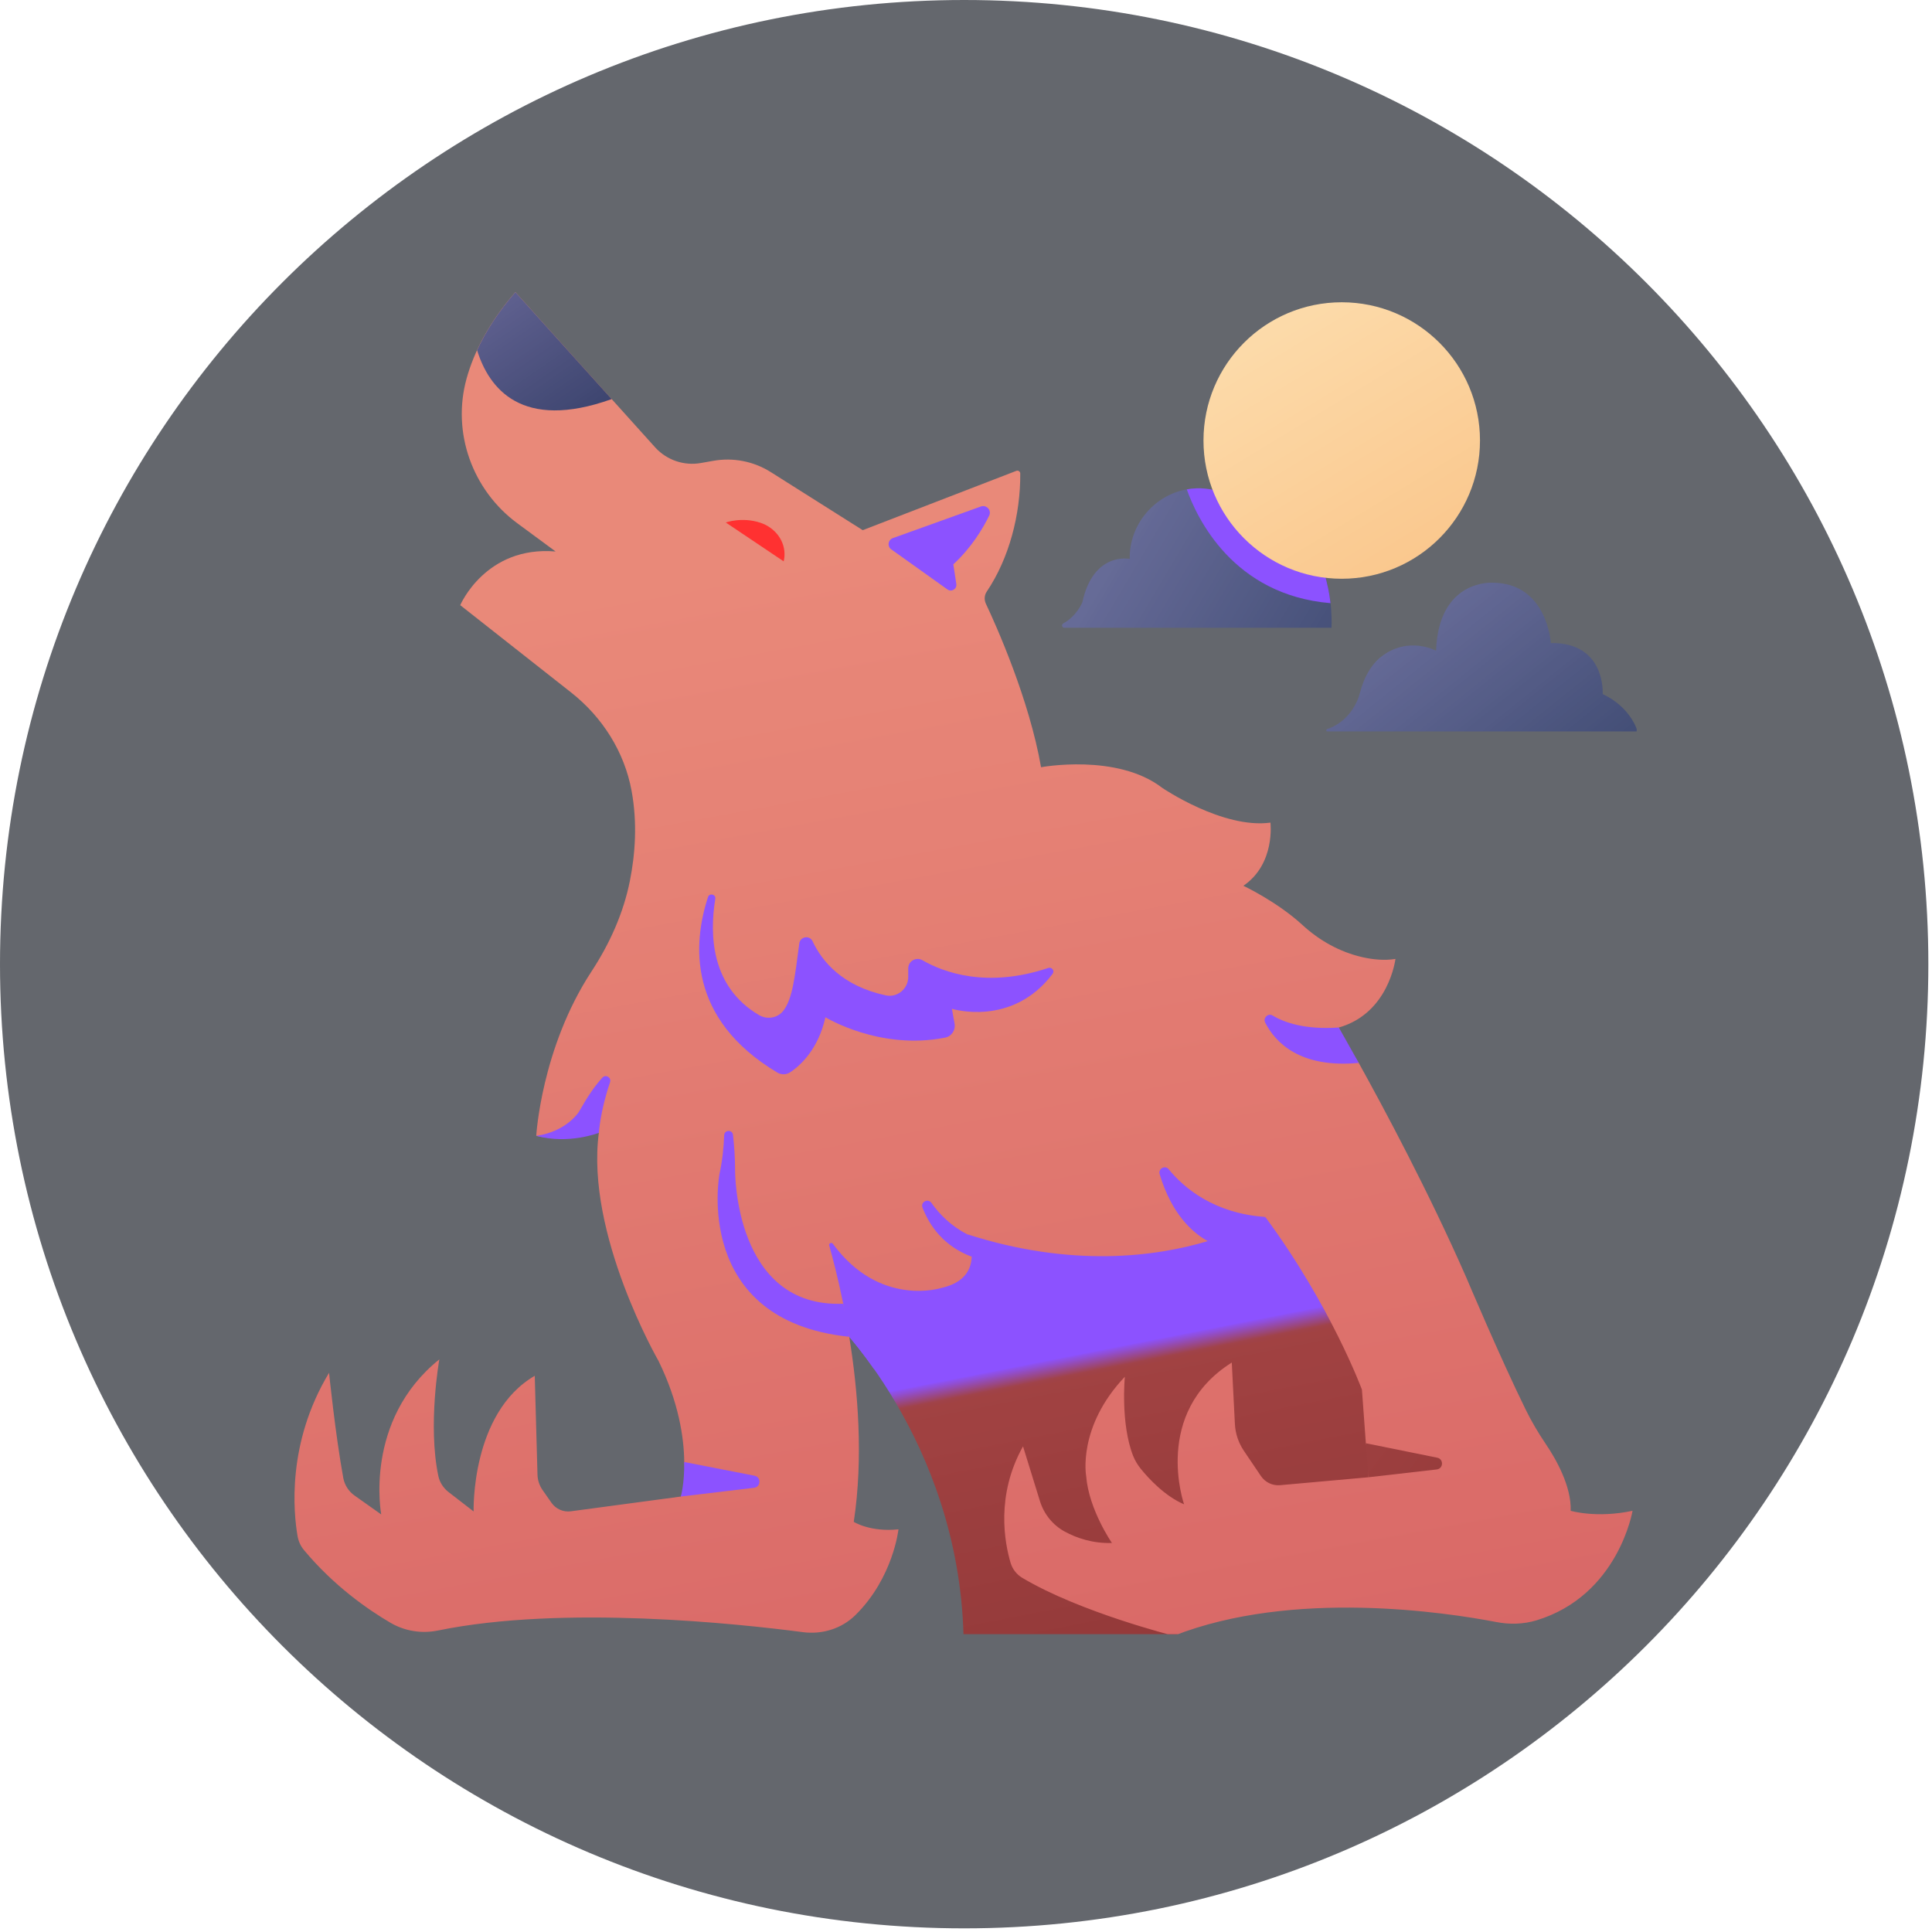 <svg xmlns="http://www.w3.org/2000/svg" xmlns:xlink="http://www.w3.org/1999/xlink" width="377" zoomAndPan="magnify" viewBox="0 0 283.5 283.5" height="377" preserveAspectRatio="xMidYMid meet" version="1.0"><defs><clipPath id="177f91c3a8"><path d="M 0 0 L 282.965 0 L 282.965 282.965 L 0 282.965 Z M 0 0 " clip-rule="nonzero"/></clipPath><clipPath id="5c6a5d5f47"><path d="M 141.484 0 C 63.344 0 0 63.344 0 141.484 C 0 219.621 63.344 282.965 141.484 282.965 C 219.621 282.965 282.965 219.621 282.965 141.484 C 282.965 63.344 219.621 0 141.484 0 Z M 141.484 0 " clip-rule="nonzero"/></clipPath><clipPath id="362e62097f"><path d="M 115 166 L 216.539 166 L 216.539 239.793 L 115 239.793 Z M 115 166 " clip-rule="nonzero"/></clipPath><clipPath id="71fd1101f5"><path d="M 122.137 193.441 C 122.137 193.441 140.645 211.168 141.387 240.035 L 172.238 240.035 L 193.719 228.484 L 216.297 223.539 L 199.738 176.672 C 199.738 176.672 189.207 170.441 177.168 168.289 C 165.129 166.141 124.07 166.141 120.414 166.355 C 116.762 166.574 115.258 179.039 115.258 179.039 Z M 122.137 193.441 " clip-rule="nonzero"/></clipPath><clipPath id="614f332ec4"><path d="M 122.137 193.441 C 122.137 193.441 140.645 211.168 141.387 240.035 L 172.238 240.035 L 193.719 228.484 L 216.297 223.539 L 199.738 176.672 C 199.738 176.672 189.207 170.441 177.168 168.289 C 165.129 166.141 124.07 166.141 120.414 166.355 C 116.762 166.574 115.258 179.039 115.258 179.039 L 122.137 193.441 " clip-rule="nonzero"/></clipPath><clipPath id="796e38e7ce"><path d="M 212.75 147.562 L 101.672 168.73 L 118.797 258.617 L 229.887 237.445 Z M 212.75 147.562 " clip-rule="nonzero"/></clipPath><linearGradient x1="-0.306" gradientTransform="matrix(22.504, 118.073, -118.073, 22.504, 164.431, 194.221)" y1="0" x2="0.453" gradientUnits="userSpaceOnUse" y2="0" id="64cce846e0"><stop stop-opacity="1" stop-color="rgb(54.9%, 32.199%, 100%)" offset="0"/><stop stop-opacity="1" stop-color="rgb(54.9%, 32.199%, 100%)" offset="0.25"/><stop stop-opacity="1" stop-color="rgb(54.9%, 32.199%, 100%)" offset="0.375"/><stop stop-opacity="1" stop-color="rgb(54.9%, 32.199%, 100%)" offset="0.438"/><stop stop-opacity="1" stop-color="rgb(55.772%, 31.528%, 92.107%)" offset="0.441"/><stop stop-opacity="1" stop-color="rgb(56.645%, 30.858%, 84.215%)" offset="0.445"/><stop stop-opacity="1" stop-color="rgb(57.668%, 30.072%, 74.976%)" offset="0.449"/><stop stop-opacity="1" stop-color="rgb(58.691%, 29.286%, 65.738%)" offset="0.453"/><stop stop-opacity="1" stop-color="rgb(59.714%, 28.5%, 56.499%)" offset="0.457"/><stop stop-opacity="1" stop-color="rgb(60.736%, 27.716%, 47.26%)" offset="0.461"/><stop stop-opacity="1" stop-color="rgb(61.758%, 26.93%, 38.02%)" offset="0.465"/><stop stop-opacity="1" stop-color="rgb(62.781%, 26.144%, 28.783%)" offset="0.469"/><stop stop-opacity="1" stop-color="rgb(62.898%, 25.98%, 27.298%)" offset="0.473"/><stop stop-opacity="1" stop-color="rgb(63.016%, 25.815%, 25.815%)" offset="0.477"/><stop stop-opacity="1" stop-color="rgb(62.965%, 25.764%, 25.764%)" offset="0.484"/><stop stop-opacity="1" stop-color="rgb(62.814%, 25.615%, 25.615%)" offset="0.5"/><stop stop-opacity="1" stop-color="rgb(62.564%, 25.507%, 25.507%)" offset="0.531"/><stop stop-opacity="1" stop-color="rgb(62.315%, 25.407%, 25.407%)" offset="0.547"/><stop stop-opacity="1" stop-color="rgb(62.117%, 25.217%, 25.217%)" offset="0.562"/><stop stop-opacity="1" stop-color="rgb(61.917%, 25.018%, 25.018%)" offset="0.578"/><stop stop-opacity="1" stop-color="rgb(61.719%, 24.818%, 24.818%)" offset="0.594"/><stop stop-opacity="1" stop-color="rgb(61.519%, 24.709%, 24.709%)" offset="0.609"/><stop stop-opacity="1" stop-color="rgb(61.319%, 24.699%, 24.699%)" offset="0.625"/><stop stop-opacity="1" stop-color="rgb(61.119%, 24.609%, 24.609%)" offset="0.641"/><stop stop-opacity="1" stop-color="rgb(60.921%, 24.42%, 24.42%)" offset="0.656"/><stop stop-opacity="1" stop-color="rgb(60.721%, 24.31%, 24.31%)" offset="0.672"/><stop stop-opacity="1" stop-color="rgb(60.521%, 24.3%, 24.3%)" offset="0.688"/><stop stop-opacity="1" stop-color="rgb(60.41%, 24.11%, 24.11%)" offset="0.719"/><stop stop-opacity="1" stop-color="rgb(60.211%, 23.911%, 23.911%)" offset="0.75"/><stop stop-opacity="1" stop-color="rgb(59.924%, 23.811%, 23.811%)" offset="0.766"/><stop stop-opacity="1" stop-color="rgb(59.724%, 23.624%, 23.624%)" offset="0.781"/><stop stop-opacity="1" stop-color="rgb(59.525%, 23.511%, 23.511%)" offset="0.797"/><stop stop-opacity="1" stop-color="rgb(59.325%, 23.499%, 23.499%)" offset="0.812"/><stop stop-opacity="1" stop-color="rgb(59.126%, 23.412%, 23.412%)" offset="0.828"/><stop stop-opacity="1" stop-color="rgb(58.926%, 23.227%, 23.227%)" offset="0.844"/><stop stop-opacity="1" stop-color="rgb(58.727%, 23.027%, 23.027%)" offset="0.859"/><stop stop-opacity="1" stop-color="rgb(58.527%, 22.827%, 22.827%)" offset="0.875"/><stop stop-opacity="1" stop-color="rgb(58.328%, 22.713%, 22.713%)" offset="0.891"/><stop stop-opacity="1" stop-color="rgb(58.128%, 22.699%, 22.699%)" offset="0.906"/><stop stop-opacity="1" stop-color="rgb(57.928%, 22.635%, 22.635%)" offset="0.922"/><stop stop-opacity="1" stop-color="rgb(57.73%, 22.498%, 22.498%)" offset="0.938"/><stop stop-opacity="1" stop-color="rgb(57.477%, 22.411%, 22.411%)" offset="0.969"/><stop stop-opacity="1" stop-color="rgb(57.127%, 22.215%, 22.215%)" offset="1"/></linearGradient><clipPath id="7e1a1a349e"><path d="M 155.734 71.527 L 195.867 71.527 L 195.867 92.199 L 155.734 92.199 Z M 155.734 71.527 " clip-rule="nonzero"/></clipPath><clipPath id="7676fa304c"><path d="M 180.902 73.027 C 180.902 73.027 177.996 71.062 174.055 71.82 C 169.434 72.711 165.965 76.742 165.781 81.445 C 165.781 81.629 165.773 81.816 165.773 82.012 C 165.773 82.012 160.449 80.887 158.824 88.375 C 158.824 88.375 158.035 90.375 156.027 91.48 C 155.719 91.652 155.828 92.117 156.18 92.117 L 195.379 92.117 C 195.379 92.117 196.625 74.898 180.902 73.027 Z M 180.902 73.027 " clip-rule="nonzero"/></clipPath><clipPath id="17875fdf3b"><path d="M 180.902 73.027 C 180.902 73.027 177.996 71.062 174.055 71.82 C 169.434 72.711 165.965 76.742 165.781 81.445 C 165.781 81.629 165.773 81.816 165.773 82.012 C 165.773 82.012 160.449 80.887 158.824 88.375 C 158.824 88.375 158.035 90.375 156.027 91.48 C 155.719 91.652 155.828 92.117 156.18 92.117 L 195.379 92.117 C 195.379 92.117 196.625 74.898 180.902 73.027 " clip-rule="nonzero"/></clipPath><clipPath id="c182f88fd0"><path d="M 166.375 53.109 L 146.477 86.629 L 185.969 110.07 L 205.867 76.551 Z M 166.375 53.109 " clip-rule="nonzero"/></clipPath><linearGradient x1="0.36" gradientTransform="matrix(63.843, 37.901, -37.901, 63.843, 131.64, 59.786)" y1="0" x2="0.966" gradientUnits="userSpaceOnUse" y2="0" id="380f1cf85a"><stop stop-opacity="1" stop-color="rgb(44.159%, 45.099%, 63.1%)" offset="0"/><stop stop-opacity="1" stop-color="rgb(44.029%, 45.033%, 63.033%)" offset="0.016"/><stop stop-opacity="1" stop-color="rgb(43.837%, 44.833%, 62.787%)" offset="0.031"/><stop stop-opacity="1" stop-color="rgb(43.677%, 44.699%, 62.532%)" offset="0.039"/><stop stop-opacity="1" stop-color="rgb(43.48%, 44.641%, 62.428%)" offset="0.047"/><stop stop-opacity="1" stop-color="rgb(43.24%, 44.441%, 62.344%)" offset="0.062"/><stop stop-opacity="1" stop-color="rgb(43.1%, 44.299%, 62.192%)" offset="0.07"/><stop stop-opacity="1" stop-color="rgb(43.05%, 44.249%, 61.996%)" offset="0.078"/><stop stop-opacity="1" stop-color="rgb(42.815%, 44.049%, 61.749%)" offset="0.094"/><stop stop-opacity="1" stop-color="rgb(42.471%, 43.857%, 61.557%)" offset="0.109"/><stop stop-opacity="1" stop-color="rgb(42.216%, 43.716%, 61.417%)" offset="0.117"/><stop stop-opacity="1" stop-color="rgb(42.059%, 43.52%, 61.259%)" offset="0.125"/><stop stop-opacity="1" stop-color="rgb(41.965%, 43.26%, 61.165%)" offset="0.141"/><stop stop-opacity="1" stop-color="rgb(41.832%, 43.1%, 61.032%)" offset="0.148"/><stop stop-opacity="1" stop-color="rgb(41.635%, 43.068%, 60.835%)" offset="0.156"/><stop stop-opacity="1" stop-color="rgb(41.345%, 42.851%, 60.545%)" offset="0.188"/><stop stop-opacity="1" stop-color="rgb(41.055%, 42.592%, 60.255%)" offset="0.195"/><stop stop-opacity="1" stop-color="rgb(40.86%, 42.459%, 60.06%)" offset="0.203"/><stop stop-opacity="1" stop-color="rgb(40.581%, 42.384%, 59.781%)" offset="0.219"/><stop stop-opacity="1" stop-color="rgb(40.388%, 42.184%, 59.589%)" offset="0.234"/><stop stop-opacity="1" stop-color="rgb(40.279%, 42%, 59.479%)" offset="0.242"/><stop stop-opacity="1" stop-color="rgb(40.083%, 41.992%, 59.283%)" offset="0.25"/><stop stop-opacity="1" stop-color="rgb(39.792%, 41.792%, 58.992%)" offset="0.281"/><stop stop-opacity="1" stop-color="rgb(39.404%, 41.403%, 58.604%)" offset="0.297"/><stop stop-opacity="1" stop-color="rgb(39.111%, 41.11%, 58.405%)" offset="0.305"/><stop stop-opacity="1" stop-color="rgb(38.914%, 40.915%, 58.4%)" offset="0.312"/><stop stop-opacity="1" stop-color="rgb(38.808%, 40.808%, 58.212%)" offset="0.328"/><stop stop-opacity="1" stop-color="rgb(38.713%, 40.714%, 57.927%)" offset="0.336"/><stop stop-opacity="1" stop-color="rgb(38.53%, 40.53%, 57.73%)" offset="0.344"/><stop stop-opacity="1" stop-color="rgb(38.335%, 40.416%, 57.616%)" offset="0.352"/><stop stop-opacity="1" stop-color="rgb(38.138%, 40.399%, 57.599%)" offset="0.359"/><stop stop-opacity="1" stop-color="rgb(38.019%, 40.224%, 57.468%)" offset="0.375"/><stop stop-opacity="1" stop-color="rgb(37.827%, 40.024%, 57.146%)" offset="0.391"/><stop stop-opacity="1" stop-color="rgb(37.502%, 39.832%, 56.927%)" offset="0.406"/><stop stop-opacity="1" stop-color="rgb(37.323%, 39.632%, 56.735%)" offset="0.422"/><stop stop-opacity="1" stop-color="rgb(37.238%, 39.537%, 56.474%)" offset="0.43"/><stop stop-opacity="1" stop-color="rgb(37.077%, 39.377%, 56.277%)" offset="0.438"/><stop stop-opacity="1" stop-color="rgb(36.882%, 39.182%, 56.139%)" offset="0.445"/><stop stop-opacity="1" stop-color="rgb(36.685%, 38.985%, 56.099%)" offset="0.453"/><stop stop-opacity="1" stop-color="rgb(36.543%, 38.843%, 55.946%)" offset="0.469"/><stop stop-opacity="1" stop-color="rgb(36.351%, 38.651%, 55.746%)" offset="0.484"/><stop stop-opacity="1" stop-color="rgb(36.105%, 38.451%, 55.653%)" offset="0.492"/><stop stop-opacity="1" stop-color="rgb(35.909%, 38.399%, 55.508%)" offset="0.5"/><stop stop-opacity="1" stop-color="rgb(35.754%, 38.356%, 55.313%)" offset="0.508"/><stop stop-opacity="1" stop-color="rgb(35.699%, 38.217%, 55.116%)" offset="0.516"/><stop stop-opacity="1" stop-color="rgb(35.562%, 38.058%, 54.959%)" offset="0.531"/><stop stop-opacity="1" stop-color="rgb(35.231%, 37.866%, 54.767%)" offset="0.547"/><stop stop-opacity="1" stop-color="rgb(34.967%, 37.666%, 54.536%)" offset="0.555"/><stop stop-opacity="1" stop-color="rgb(34.9%, 37.599%, 54.341%)" offset="0.562"/><stop stop-opacity="1" stop-color="rgb(34.775%, 37.506%, 54.17%)" offset="0.578"/><stop stop-opacity="1" stop-color="rgb(34.552%, 37.355%, 54.076%)" offset="0.586"/><stop stop-opacity="1" stop-color="rgb(34.357%, 37.299%, 53.957%)" offset="0.594"/><stop stop-opacity="1" stop-color="rgb(34.178%, 37.28%, 53.76%)" offset="0.602"/><stop stop-opacity="1" stop-color="rgb(34.099%, 37.164%, 53.564%)" offset="0.609"/><stop stop-opacity="1" stop-color="rgb(34.084%, 36.967%, 53.383%)" offset="0.617"/><stop stop-opacity="1" stop-color="rgb(33.972%, 36.772%, 53.299%)" offset="0.625"/><stop stop-opacity="1" stop-color="rgb(33.775%, 36.586%, 53.288%)" offset="0.633"/><stop stop-opacity="1" stop-color="rgb(33.58%, 36.499%, 53.18%)" offset="0.641"/><stop stop-opacity="1" stop-color="rgb(33.383%, 36.493%, 52.991%)" offset="0.648"/><stop stop-opacity="1" stop-color="rgb(33.188%, 36.388%, 52.899%)" offset="0.656"/><stop stop-opacity="1" stop-color="rgb(32.994%, 36.194%, 52.798%)" offset="0.672"/><stop stop-opacity="1" stop-color="rgb(32.802%, 36.002%, 52.525%)" offset="0.688"/><stop stop-opacity="1" stop-color="rgb(32.533%, 35.802%, 52.277%)" offset="0.703"/><stop stop-opacity="1" stop-color="rgb(32.28%, 35.609%, 52.11%)" offset="0.719"/><stop stop-opacity="1" stop-color="rgb(32.199%, 35.423%, 51.923%)" offset="0.727"/><stop stop-opacity="1" stop-color="rgb(32.114%, 35.312%, 51.727%)" offset="0.734"/><stop stop-opacity="1" stop-color="rgb(31.931%, 35.3%, 51.53%)" offset="0.742"/><stop stop-opacity="1" stop-color="rgb(31.735%, 35.219%, 51.416%)" offset="0.75"/><stop stop-opacity="1" stop-color="rgb(31.538%, 35.039%, 51.399%)" offset="0.758"/><stop stop-opacity="1" stop-color="rgb(31.419%, 34.843%, 51.321%)" offset="0.766"/><stop stop-opacity="1" stop-color="rgb(31.4%, 34.647%, 51.147%)" offset="0.773"/><stop stop-opacity="1" stop-color="rgb(31.326%, 34.523%, 50.951%)" offset="0.781"/><stop stop-opacity="1" stop-color="rgb(31.155%, 34.499%, 50.755%)" offset="0.789"/><stop stop-opacity="1" stop-color="rgb(30.959%, 34.43%, 50.629%)" offset="0.797"/><stop stop-opacity="1" stop-color="rgb(30.73%, 34.23%, 50.534%)" offset="0.812"/><stop stop-opacity="1" stop-color="rgb(30.6%, 34.099%, 50.371%)" offset="0.82"/><stop stop-opacity="1" stop-color="rgb(30.537%, 34.038%, 50.174%)" offset="0.828"/><stop stop-opacity="1" stop-color="rgb(30.379%, 33.878%, 49.979%)" offset="0.836"/><stop stop-opacity="1" stop-color="rgb(30.182%, 33.739%, 49.84%)" offset="0.844"/><stop stop-opacity="1" stop-color="rgb(29.941%, 33.646%, 49.745%)" offset="0.859"/><stop stop-opacity="1" stop-color="rgb(29.749%, 33.446%, 49.545%)" offset="0.875"/><stop stop-opacity="1" stop-color="rgb(29.602%, 33.299%, 49.399%)" offset="0.883"/><stop stop-opacity="1" stop-color="rgb(29.405%, 33.253%, 49.353%)" offset="0.891"/><stop stop-opacity="1" stop-color="rgb(29.21%, 33.11%, 49.21%)" offset="0.898"/><stop stop-opacity="1" stop-color="rgb(29.056%, 32.956%, 49.014%)" offset="0.906"/><stop stop-opacity="1" stop-color="rgb(28.961%, 32.861%, 48.758%)" offset="0.922"/><stop stop-opacity="1" stop-color="rgb(28.825%, 32.726%, 48.599%)" offset="0.93"/><stop stop-opacity="1" stop-color="rgb(28.63%, 32.538%, 48.566%)" offset="0.938"/><stop stop-opacity="1" stop-color="rgb(28.433%, 32.375%, 48.433%)" offset="0.945"/><stop stop-opacity="1" stop-color="rgb(28.267%, 32.249%, 48.238%)" offset="0.953"/><stop stop-opacity="1" stop-color="rgb(28.174%, 32.173%, 47.969%)" offset="0.969"/><stop stop-opacity="1" stop-color="rgb(27.957%, 31.973%, 47.783%)" offset="0.984"/><stop stop-opacity="1" stop-color="rgb(27.632%, 31.781%, 47.615%)" offset="1"/></linearGradient><clipPath id="eff291509e"><path d="M 43 42.887 L 239.645 42.887 L 239.645 239.793 L 43 239.793 Z M 43 42.887 " clip-rule="nonzero"/></clipPath><clipPath id="5e7bba1603"><path d="M 75.625 42.867 L 96.184 65.699 C 97.879 67.535 100.395 68.379 102.855 67.941 L 104.668 67.621 C 107.586 67.102 110.59 67.691 113.102 69.273 L 126.594 77.797 L 149.133 69.094 C 149.414 68.988 149.711 69.188 149.711 69.48 C 149.754 75.5 148.082 81.934 144.793 86.812 C 144.438 87.34 144.402 88.016 144.668 88.59 C 146.184 91.801 151.02 102.586 152.762 112.582 C 152.762 112.582 163.922 110.5 170.543 115.609 C 170.543 115.609 179.426 121.66 186.422 120.711 C 186.422 120.711 187.176 126.762 182.453 129.977 C 182.453 129.977 187.426 132.328 191.117 135.73 C 193.605 138.02 196.613 139.703 199.91 140.453 C 201.488 140.812 203.168 140.969 204.766 140.715 C 204.766 140.715 203.82 148.699 196.445 150.777 C 197.32 152.625 198.32 154.328 199.379 155.969 C 203.102 162.676 209.691 174.984 215.164 187.465 C 215.164 187.465 220.094 199.145 223.879 206.848 C 224.73 208.582 225.719 210.25 226.801 211.855 C 228.305 214.066 230.609 218.098 230.48 221.691 C 230.48 221.691 234.262 222.824 239.559 221.691 C 239.559 221.691 237.492 234.113 225.453 237.77 C 223.543 238.344 221.52 238.395 219.562 238.016 C 212.238 236.605 189.727 233.164 172.238 240.035 C 172.238 240.035 158.492 236.594 149.996 231.523 C 149.176 231.031 148.566 230.246 148.293 229.328 C 147.426 226.402 146.086 219.43 150.117 212.238 L 152.598 220.262 C 153.188 222.184 154.496 223.801 156.266 224.758 C 157.949 225.668 160.309 226.508 163.164 226.414 C 163.164 226.414 159.762 221.504 159.383 216.586 C 159.383 216.586 158.059 209.398 165.059 202.023 C 165.059 202.023 164.398 208.875 166.277 213.641 C 166.551 214.328 166.941 214.961 167.402 215.539 C 168.5 216.887 170.875 219.516 173.75 220.742 C 173.75 220.742 169.027 207.316 180.75 199.941 L 181.207 208.953 C 181.277 210.359 181.734 211.715 182.52 212.883 L 185.031 216.598 C 185.656 217.52 186.738 218.039 187.852 217.934 L 200.797 216.773 C 200.883 214.984 200.816 213.281 200.426 211.781 L 199.848 203.914 C 199.848 203.914 195.312 191.625 185.668 178.578 L 177.23 182.121 C 169.641 184.391 157.328 186.074 141.902 181.105 L 142.586 184.414 C 142.523 186.207 141.605 188.203 138.184 188.98 C 138.184 188.98 129.121 191.934 122.215 182.512 C 122.016 182.242 121.59 182.445 121.68 182.766 C 122.184 184.559 122.969 187.543 123.734 191.309 C 123.898 192.848 124.211 194.477 124.617 196.16 C 125.895 204.023 126.707 213.91 125.281 223.316 C 125.281 223.316 127.68 224.848 131.84 224.414 C 131.84 224.414 131.082 231.523 125.512 237.008 C 123.492 238.996 120.629 239.871 117.82 239.5 C 108.297 238.254 82.625 235.492 64.281 239.258 C 61.883 239.75 59.391 239.355 57.281 238.113 C 53.969 236.176 48.969 232.703 44.59 227.438 C 44.105 226.855 43.793 226.148 43.664 225.402 C 43.074 221.988 42.043 211.793 48.285 201.445 C 48.285 201.445 49.207 210.492 50.375 216.883 C 50.566 217.922 51.164 218.84 52.023 219.453 L 55.941 222.227 C 55.941 222.227 53.316 208.441 64.469 199.473 C 64.469 199.473 62.742 209.086 64.324 216.598 C 64.523 217.527 65.062 218.355 65.812 218.938 L 69.5 221.789 C 69.5 221.789 69.062 207.355 78.469 201.883 L 78.871 216.414 C 78.895 217.203 79.152 217.977 79.605 218.633 L 80.926 220.52 C 81.57 221.43 82.664 221.918 83.77 221.766 L 99.906 219.602 C 100.574 218.219 100.559 216.414 100.406 214.535 C 100.367 210.984 99.613 205.793 96.625 199.691 C 96.625 199.691 85.906 181.105 87.875 166.227 C 87.875 166.074 83.5 167.699 78.688 166.672 C 78.688 166.672 79.422 153.805 86.789 142.559 C 89.461 138.484 91.484 134.008 92.434 129.234 C 93.199 125.391 93.555 120.801 92.676 116.035 C 91.625 110.309 88.379 105.211 83.805 101.613 L 67.535 88.801 C 67.535 88.801 71.25 80.051 81.531 80.926 L 75.914 76.785 C 69.301 71.906 66.273 63.457 68.469 55.539 C 69.539 51.688 71.699 47.391 75.625 42.867 Z M 75.625 42.867 " clip-rule="nonzero"/></clipPath><clipPath id="f5651a1f85"><path d="M 75.625 42.867 L 96.184 65.699 C 97.879 67.535 100.395 68.379 102.855 67.941 L 104.668 67.621 C 107.586 67.102 110.59 67.691 113.102 69.273 L 126.594 77.797 L 149.133 69.094 C 149.414 68.988 149.711 69.188 149.711 69.48 C 149.754 75.5 148.082 81.934 144.793 86.812 C 144.438 87.34 144.402 88.016 144.668 88.59 C 146.184 91.801 151.02 102.586 152.762 112.582 C 152.762 112.582 163.922 110.5 170.543 115.609 C 170.543 115.609 179.426 121.66 186.422 120.711 C 186.422 120.711 187.176 126.762 182.453 129.977 C 182.453 129.977 187.426 132.328 191.117 135.73 C 193.605 138.02 196.613 139.703 199.91 140.453 C 201.488 140.812 203.168 140.969 204.766 140.715 C 204.766 140.715 203.82 148.699 196.445 150.777 C 197.32 152.625 198.32 154.328 199.379 155.969 C 203.102 162.676 209.691 174.984 215.164 187.465 C 215.164 187.465 220.094 199.145 223.879 206.848 C 224.73 208.582 225.719 210.25 226.801 211.855 C 228.305 214.066 230.609 218.098 230.48 221.691 C 230.48 221.691 234.262 222.824 239.559 221.691 C 239.559 221.691 237.492 234.113 225.453 237.77 C 223.543 238.344 221.52 238.395 219.562 238.016 C 212.238 236.605 189.727 233.164 172.238 240.035 C 172.238 240.035 158.492 236.594 149.996 231.523 C 149.176 231.031 148.566 230.246 148.293 229.328 C 147.426 226.402 146.086 219.43 150.117 212.238 L 152.598 220.262 C 153.188 222.184 154.496 223.801 156.266 224.758 C 157.949 225.668 160.309 226.508 163.164 226.414 C 163.164 226.414 159.762 221.504 159.383 216.586 C 159.383 216.586 158.059 209.398 165.059 202.023 C 165.059 202.023 164.398 208.875 166.277 213.641 C 166.551 214.328 166.941 214.961 167.402 215.539 C 168.5 216.887 170.875 219.516 173.75 220.742 C 173.75 220.742 169.027 207.316 180.75 199.941 L 181.207 208.953 C 181.277 210.359 181.734 211.715 182.52 212.883 L 185.031 216.598 C 185.656 217.52 186.738 218.039 187.852 217.934 L 200.797 216.773 C 200.883 214.984 200.816 213.281 200.426 211.781 L 199.848 203.914 C 199.848 203.914 195.312 191.625 185.668 178.578 L 177.23 182.121 C 169.641 184.391 157.328 186.074 141.902 181.105 L 142.586 184.414 C 142.523 186.207 141.605 188.203 138.184 188.98 C 138.184 188.98 129.121 191.934 122.215 182.512 C 122.016 182.242 121.59 182.445 121.68 182.766 C 122.184 184.559 122.969 187.543 123.734 191.309 C 123.898 192.848 124.211 194.477 124.617 196.16 C 125.895 204.023 126.707 213.91 125.281 223.316 C 125.281 223.316 127.68 224.848 131.84 224.414 C 131.84 224.414 131.082 231.523 125.512 237.008 C 123.492 238.996 120.629 239.871 117.82 239.5 C 108.297 238.254 82.625 235.492 64.281 239.258 C 61.883 239.75 59.391 239.355 57.281 238.113 C 53.969 236.176 48.969 232.703 44.59 227.438 C 44.105 226.855 43.793 226.148 43.664 225.402 C 43.074 221.988 42.043 211.793 48.285 201.445 C 48.285 201.445 49.207 210.492 50.375 216.883 C 50.566 217.922 51.164 218.84 52.023 219.453 L 55.941 222.227 C 55.941 222.227 53.316 208.441 64.469 199.473 C 64.469 199.473 62.742 209.086 64.324 216.598 C 64.523 217.527 65.062 218.355 65.812 218.938 L 69.5 221.789 C 69.5 221.789 69.062 207.355 78.469 201.883 L 78.871 216.414 C 78.895 217.203 79.152 217.977 79.605 218.633 L 80.926 220.52 C 81.57 221.43 82.664 221.918 83.77 221.766 L 99.906 219.602 C 100.574 218.219 100.559 216.414 100.406 214.535 C 100.367 210.984 99.613 205.793 96.625 199.691 C 96.625 199.691 85.906 181.105 87.875 166.227 C 87.875 166.074 83.5 167.699 78.688 166.672 C 78.688 166.672 79.422 153.805 86.789 142.559 C 89.461 138.484 91.484 134.008 92.434 129.234 C 93.199 125.391 93.555 120.801 92.676 116.035 C 91.625 110.309 88.379 105.211 83.805 101.613 L 67.535 88.801 C 67.535 88.801 71.25 80.051 81.531 80.926 L 75.914 76.785 C 69.301 71.906 66.273 63.457 68.469 55.539 C 69.539 51.688 71.699 47.391 75.625 42.867 " clip-rule="nonzero"/></clipPath><clipPath id="2a7b8767ba"><path d="M 48.91 276.219 L 275.68 233.176 L 232.695 6.68 L 5.918 49.723 Z M 48.91 276.219 " clip-rule="nonzero"/></clipPath><linearGradient x1="0.064" gradientTransform="matrix(-35.807, -188.653, 188.653, -35.807, 150.288, 269.251)" y1="0" x2="1.263" gradientUnits="userSpaceOnUse" y2="0" id="e2452218dd"><stop stop-opacity="1" stop-color="rgb(85.1%, 40.799%, 40.399%)" offset="0"/><stop stop-opacity="1" stop-color="rgb(85.1%, 40.811%, 40.399%)" offset="0.016"/><stop stop-opacity="1" stop-color="rgb(85.1%, 41.011%, 40.411%)" offset="0.031"/><stop stop-opacity="1" stop-color="rgb(85.112%, 41.211%, 40.611%)" offset="0.047"/><stop stop-opacity="1" stop-color="rgb(85.223%, 41.322%, 40.799%)" offset="0.055"/><stop stop-opacity="1" stop-color="rgb(85.411%, 41.522%, 40.799%)" offset="0.062"/><stop stop-opacity="1" stop-color="rgb(85.5%, 41.722%, 40.799%)" offset="0.07"/><stop stop-opacity="1" stop-color="rgb(85.51%, 41.922%, 40.81%)" offset="0.078"/><stop stop-opacity="1" stop-color="rgb(85.71%, 42.21%, 41.01%)" offset="0.094"/><stop stop-opacity="1" stop-color="rgb(85.899%, 42.407%, 41.209%)" offset="0.109"/><stop stop-opacity="1" stop-color="rgb(85.91%, 42.567%, 41.409%)" offset="0.125"/><stop stop-opacity="1" stop-color="rgb(86.11%, 42.909%, 41.599%)" offset="0.141"/><stop stop-opacity="1" stop-color="rgb(86.299%, 43.109%, 41.609%)" offset="0.156"/><stop stop-opacity="1" stop-color="rgb(86.299%, 43.219%, 41.719%)" offset="0.164"/><stop stop-opacity="1" stop-color="rgb(86.308%, 43.417%, 41.908%)" offset="0.172"/><stop stop-opacity="1" stop-color="rgb(86.508%, 43.709%, 42%)" offset="0.188"/><stop stop-opacity="1" stop-color="rgb(86.699%, 43.909%, 42.009%)" offset="0.203"/><stop stop-opacity="1" stop-color="rgb(86.699%, 44.017%, 42.117%)" offset="0.211"/><stop stop-opacity="1" stop-color="rgb(86.708%, 44.217%, 42.308%)" offset="0.219"/><stop stop-opacity="1" stop-color="rgb(86.908%, 44.507%, 42.406%)" offset="0.234"/><stop stop-opacity="1" stop-color="rgb(87.099%, 44.707%, 42.555%)" offset="0.25"/><stop stop-opacity="1" stop-color="rgb(87.099%, 44.815%, 42.699%)" offset="0.258"/><stop stop-opacity="1" stop-color="rgb(87.106%, 45.015%, 42.699%)" offset="0.266"/><stop stop-opacity="1" stop-color="rgb(87.308%, 45.306%, 42.706%)" offset="0.281"/><stop stop-opacity="1" stop-color="rgb(87.5%, 45.506%, 42.906%)" offset="0.297"/><stop stop-opacity="1" stop-color="rgb(87.5%, 45.613%, 43.1%)" offset="0.305"/><stop stop-opacity="1" stop-color="rgb(87.505%, 45.811%, 43.1%)" offset="0.312"/><stop stop-opacity="1" stop-color="rgb(87.654%, 46.106%, 43.106%)" offset="0.328"/><stop stop-opacity="1" stop-color="rgb(87.799%, 46.306%, 43.306%)" offset="0.344"/><stop stop-opacity="1" stop-color="rgb(87.799%, 46.411%, 43.5%)" offset="0.352"/><stop stop-opacity="1" stop-color="rgb(87.805%, 46.611%, 43.504%)" offset="0.359"/><stop stop-opacity="1" stop-color="rgb(88.005%, 46.904%, 43.704%)" offset="0.375"/><stop stop-opacity="1" stop-color="rgb(88.199%, 47.104%, 43.9%)" offset="0.391"/><stop stop-opacity="1" stop-color="rgb(88.199%, 47.209%, 43.9%)" offset="0.398"/><stop stop-opacity="1" stop-color="rgb(88.203%, 47.408%, 43.904%)" offset="0.406"/><stop stop-opacity="1" stop-color="rgb(88.403%, 47.653%, 44.104%)" offset="0.422"/><stop stop-opacity="1" stop-color="rgb(88.599%, 47.803%, 44.302%)" offset="0.438"/><stop stop-opacity="1" stop-color="rgb(88.599%, 47.906%, 44.406%)" offset="0.445"/><stop stop-opacity="1" stop-color="rgb(88.603%, 48.106%, 44.603%)" offset="0.453"/><stop stop-opacity="1" stop-color="rgb(88.707%, 48.306%, 44.699%)" offset="0.461"/><stop stop-opacity="1" stop-color="rgb(88.902%, 48.503%, 44.699%)" offset="0.469"/><stop stop-opacity="1" stop-color="rgb(89%, 48.602%, 44.702%)" offset="0.484"/><stop stop-opacity="1" stop-color="rgb(89%, 48.705%, 44.804%)" offset="0.492"/><stop stop-opacity="1" stop-color="rgb(89.001%, 48.904%, 45.001%)" offset="0.5"/><stop stop-opacity="1" stop-color="rgb(89.104%, 49.104%, 45.099%)" offset="0.508"/><stop stop-opacity="1" stop-color="rgb(89.302%, 49.304%, 45.099%)" offset="0.516"/><stop stop-opacity="1" stop-color="rgb(89.4%, 49.504%, 45.099%)" offset="0.523"/><stop stop-opacity="1" stop-color="rgb(89.4%, 49.701%, 45.1%)" offset="0.531"/><stop stop-opacity="1" stop-color="rgb(89.4%, 49.799%, 45.203%)" offset="0.539"/><stop stop-opacity="1" stop-color="rgb(89.401%, 49.8%, 45.401%)" offset="0.547"/><stop stop-opacity="1" stop-color="rgb(89.502%, 49.902%, 45.499%)" offset="0.555"/><stop stop-opacity="1" stop-color="rgb(89.7%, 50.102%, 45.5%)" offset="0.562"/><stop stop-opacity="1" stop-color="rgb(89.799%, 50.302%, 45.601%)" offset="0.57"/><stop stop-opacity="1" stop-color="rgb(89.799%, 50.5%, 45.801%)" offset="0.578"/><stop stop-opacity="1" stop-color="rgb(89.799%, 50.6%, 45.9%)" offset="0.594"/><stop stop-opacity="1" stop-color="rgb(89.9%, 50.7%, 45.9%)" offset="0.602"/><stop stop-opacity="1" stop-color="rgb(90.1%, 50.9%, 45.9%)" offset="0.609"/><stop stop-opacity="1" stop-color="rgb(90.199%, 51.1%, 45.999%)" offset="0.617"/><stop stop-opacity="1" stop-color="rgb(90.199%, 51.3%, 46.199%)" offset="0.625"/><stop stop-opacity="1" stop-color="rgb(90.199%, 51.399%, 46.3%)" offset="0.641"/><stop stop-opacity="1" stop-color="rgb(90.298%, 51.498%, 46.3%)" offset="0.648"/><stop stop-opacity="1" stop-color="rgb(90.498%, 51.698%, 46.3%)" offset="0.656"/><stop stop-opacity="1" stop-color="rgb(90.599%, 51.898%, 46.399%)" offset="0.664"/><stop stop-opacity="1" stop-color="rgb(90.599%, 52.098%, 46.597%)" offset="0.672"/><stop stop-opacity="1" stop-color="rgb(90.599%, 52.197%, 46.698%)" offset="0.688"/><stop stop-opacity="1" stop-color="rgb(90.698%, 52.274%, 46.797%)" offset="0.695"/><stop stop-opacity="1" stop-color="rgb(90.897%, 52.423%, 46.996%)" offset="0.703"/><stop stop-opacity="1" stop-color="rgb(90.997%, 52.597%, 47.098%)" offset="0.711"/><stop stop-opacity="1" stop-color="rgb(90.999%, 52.795%, 47.099%)" offset="0.719"/><stop stop-opacity="1" stop-color="rgb(90.999%, 52.898%, 47.099%)" offset="0.734"/><stop stop-opacity="1" stop-color="rgb(91.096%, 52.997%, 47.197%)" offset="0.742"/><stop stop-opacity="1" stop-color="rgb(91.295%, 53.194%, 47.394%)" offset="0.75"/><stop stop-opacity="1" stop-color="rgb(91.396%, 53.394%, 47.496%)" offset="0.758"/><stop stop-opacity="1" stop-color="rgb(91.399%, 53.593%, 47.499%)" offset="0.766"/><stop stop-opacity="1" stop-color="rgb(91.399%, 53.696%, 47.499%)" offset="0.781"/><stop stop-opacity="1" stop-color="rgb(91.399%, 53.699%, 47.499%)" offset="0.812"/><stop stop-opacity="1" stop-color="rgb(91.399%, 53.699%, 47.499%)" offset="0.875"/><stop stop-opacity="1" stop-color="rgb(91.399%, 53.699%, 47.499%)" offset="1"/></linearGradient><clipPath id="efa35002ef"><path d="M 70.004 42.887 L 90 42.887 L 90 60.582 L 70.004 60.582 Z M 70.004 42.887 " clip-rule="nonzero"/></clipPath><clipPath id="6a5cc1bf1a"><path d="M 89.758 58.562 L 75.625 42.867 C 73.059 45.824 71.25 48.684 70.008 51.387 C 71.734 56.969 76.531 63.293 89.758 58.562 Z M 89.758 58.562 " clip-rule="nonzero"/></clipPath><clipPath id="87d16826ed"><path d="M 89.758 58.562 L 75.625 42.867 C 73.059 45.824 71.25 48.684 70.008 51.387 C 71.734 56.969 76.531 63.293 89.758 58.562 " clip-rule="nonzero"/></clipPath><clipPath id="6a5cd32629"><path d="M 83.367 33.629 L 60.453 49.473 L 76.395 72.531 L 99.312 56.684 Z M 83.367 33.629 " clip-rule="nonzero"/></clipPath><linearGradient x1="0.193" gradientTransform="matrix(25.013, 36.173, -36.173, 25.013, 65.889, 35.395)" y1="0" x2="0.78" gradientUnits="userSpaceOnUse" y2="0" id="2ad4f35aa3"><stop stop-opacity="1" stop-color="rgb(38.799%, 38.799%, 57.587%)" offset="0"/><stop stop-opacity="1" stop-color="rgb(38.623%, 38.799%, 57.443%)" offset="0.031"/><stop stop-opacity="1" stop-color="rgb(38.263%, 38.638%, 57.14%)" offset="0.047"/><stop stop-opacity="1" stop-color="rgb(38.039%, 38.438%, 56.795%)" offset="0.062"/><stop stop-opacity="1" stop-color="rgb(37.871%, 38.271%, 56.555%)" offset="0.078"/><stop stop-opacity="1" stop-color="rgb(37.587%, 37.959%, 56.387%)" offset="0.094"/><stop stop-opacity="1" stop-color="rgb(37.27%, 37.686%, 56.091%)" offset="0.109"/><stop stop-opacity="1" stop-color="rgb(37.003%, 37.538%, 55.803%)" offset="0.125"/><stop stop-opacity="1" stop-color="rgb(36.835%, 37.389%, 55.635%)" offset="0.141"/><stop stop-opacity="1" stop-color="rgb(36.588%, 37.251%, 55.435%)" offset="0.156"/><stop stop-opacity="1" stop-color="rgb(36.25%, 37.051%, 55.267%)" offset="0.172"/><stop stop-opacity="1" stop-color="rgb(36.082%, 36.884%, 55.051%)" offset="0.188"/><stop stop-opacity="1" stop-color="rgb(35.883%, 36.684%, 54.683%)" offset="0.203"/><stop stop-opacity="1" stop-color="rgb(35.515%, 36.314%, 54.5%)" offset="0.219"/><stop stop-opacity="1" stop-color="rgb(35.315%, 36.115%, 54.332%)" offset="0.234"/><stop stop-opacity="1" stop-color="rgb(35.147%, 35.947%, 53.979%)" offset="0.25"/><stop stop-opacity="1" stop-color="rgb(34.811%, 35.747%, 53.748%)" offset="0.266"/><stop stop-opacity="1" stop-color="rgb(34.444%, 35.579%, 53.58%)" offset="0.281"/><stop stop-opacity="1" stop-color="rgb(34.18%, 35.379%, 53.276%)" offset="0.297"/><stop stop-opacity="1" stop-color="rgb(34.012%, 35.211%, 52.995%)" offset="0.312"/><stop stop-opacity="1" stop-color="rgb(33.74%, 34.94%, 52.827%)" offset="0.328"/><stop stop-opacity="1" stop-color="rgb(33.427%, 34.627%, 52.585%)" offset="0.344"/><stop stop-opacity="1" stop-color="rgb(33.26%, 34.459%, 52.307%)" offset="0.359"/><stop stop-opacity="1" stop-color="rgb(33.035%, 34.259%, 52.176%)" offset="0.375"/><stop stop-opacity="1" stop-color="rgb(32.675%, 34.091%, 51.968%)" offset="0.391"/><stop stop-opacity="1" stop-color="rgb(32.5%, 33.9%, 51.599%)" offset="0.406"/><stop stop-opacity="1" stop-color="rgb(32.367%, 33.707%, 51.407%)" offset="0.422"/><stop stop-opacity="1" stop-color="rgb(32.057%, 33.539%, 51.239%)" offset="0.438"/><stop stop-opacity="1" stop-color="rgb(31.839%, 33.195%, 50.896%)" offset="0.453"/><stop stop-opacity="1" stop-color="rgb(31.671%, 32.956%, 50.656%)" offset="0.469"/><stop stop-opacity="1" stop-color="rgb(31.36%, 32.788%, 50.488%)" offset="0.484"/><stop stop-opacity="1" stop-color="rgb(30.992%, 32.588%, 50.192%)" offset="0.5"/><stop stop-opacity="1" stop-color="rgb(30.641%, 32.349%, 49.841%)" offset="0.531"/><stop stop-opacity="1" stop-color="rgb(30.289%, 32.152%, 49.489%)" offset="0.547"/><stop stop-opacity="1" stop-color="rgb(29.951%, 31.92%, 49.152%)" offset="0.562"/><stop stop-opacity="1" stop-color="rgb(29.784%, 31.567%, 48.984%)" offset="0.578"/><stop stop-opacity="1" stop-color="rgb(29.585%, 31.4%, 48.784%)" offset="0.594"/><stop stop-opacity="1" stop-color="rgb(29.216%, 31.216%, 48.416%)" offset="0.609"/><stop stop-opacity="1" stop-color="rgb(29.016%, 31.017%, 48.216%)" offset="0.625"/><stop stop-opacity="1" stop-color="rgb(28.848%, 30.849%, 48.048%)" offset="0.641"/><stop stop-opacity="1" stop-color="rgb(28.513%, 30.649%, 47.746%)" offset="0.656"/><stop stop-opacity="1" stop-color="rgb(28.145%, 30.481%, 47.548%)" offset="0.672"/><stop stop-opacity="1" stop-color="rgb(27.881%, 30.28%, 47.395%)" offset="0.688"/><stop stop-opacity="1" stop-color="rgb(27.734%, 30.112%, 47.108%)" offset="0.703"/><stop stop-opacity="1" stop-color="rgb(27.513%, 29.842%, 46.812%)" offset="0.719"/><stop stop-opacity="1" stop-color="rgb(27.228%, 29.527%, 46.645%)" offset="0.734"/><stop stop-opacity="1" stop-color="rgb(27.06%, 29.359%, 46.445%)" offset="0.75"/><stop stop-opacity="1" stop-color="rgb(26.837%, 29.16%, 46.277%)" offset="0.766"/><stop stop-opacity="1" stop-color="rgb(26.476%, 28.992%, 46.069%)" offset="0.781"/><stop stop-opacity="1" stop-color="rgb(26.125%, 28.792%, 45.692%)" offset="0.812"/><stop stop-opacity="1" stop-color="rgb(25.766%, 28.441%, 45.34%)" offset="0.828"/><stop stop-opacity="1" stop-color="rgb(25.398%, 28.098%, 44.998%)" offset="0.844"/><stop stop-opacity="1" stop-color="rgb(25.046%, 27.774%, 44.646%)" offset="0.875"/><stop stop-opacity="1" stop-color="rgb(24.693%, 27.567%, 44.293%)" offset="0.891"/><stop stop-opacity="1" stop-color="rgb(24.405%, 27.42%, 44.005%)" offset="0.906"/><stop stop-opacity="1" stop-color="rgb(24.237%, 27.22%, 43.837%)" offset="0.922"/><stop stop-opacity="1" stop-color="rgb(23.99%, 27.052%, 43.59%)" offset="0.938"/><stop stop-opacity="1" stop-color="rgb(23.653%, 26.822%, 43.253%)" offset="0.953"/><stop stop-opacity="1" stop-color="rgb(23.485%, 26.468%, 43.085%)" offset="0.969"/><stop stop-opacity="1" stop-color="rgb(23.286%, 26.299%, 42.886%)" offset="0.984"/><stop stop-opacity="1" stop-color="rgb(22.919%, 26.117%, 42.564%)" offset="1"/></linearGradient><clipPath id="7bdc690dc8"><path d="M 176.41 44.164 L 217.754 44.164 L 217.754 85 L 176.41 85 Z M 176.41 44.164 " clip-rule="nonzero"/></clipPath><clipPath id="c5392bcd99"><path d="M 217.172 64.641 C 217.172 75.844 208.086 84.926 196.883 84.926 C 185.68 84.926 176.598 75.844 176.598 64.641 C 176.598 53.438 185.68 44.355 196.883 44.355 C 208.086 44.355 217.172 53.438 217.172 64.641 Z M 217.172 64.641 " clip-rule="nonzero"/></clipPath><clipPath id="48be0e7e5d"><path d="M 217.172 64.641 C 217.172 75.844 208.086 84.926 196.883 84.926 C 185.68 84.926 176.598 75.844 176.598 64.641 C 176.598 53.438 185.68 44.355 196.883 44.355 C 208.086 44.355 217.172 53.438 217.172 64.641 " clip-rule="nonzero"/></clipPath><clipPath id="6e30388891"><path d="M 187.195 102.75 L 234.992 74.328 L 206.574 26.535 L 158.777 54.953 Z M 187.195 102.75 " clip-rule="nonzero"/></clipPath><linearGradient x1="0.365" gradientTransform="matrix(-63.411, -106.642, 106.642, -63.411, 234.214, 127.423)" y1="0" x2="0.813" gradientUnits="userSpaceOnUse" y2="0" id="76b7c42de0"><stop stop-opacity="1" stop-color="rgb(97.6%, 77.299%, 53.7%)" offset="0"/><stop stop-opacity="1" stop-color="rgb(97.6%, 77.299%, 53.799%)" offset="0.008"/><stop stop-opacity="1" stop-color="rgb(97.6%, 77.299%, 53.999%)" offset="0.016"/><stop stop-opacity="1" stop-color="rgb(97.6%, 77.299%, 54.099%)" offset="0.031"/><stop stop-opacity="1" stop-color="rgb(97.699%, 77.374%, 54.199%)" offset="0.039"/><stop stop-opacity="1" stop-color="rgb(97.899%, 77.524%, 54.399%)" offset="0.047"/><stop stop-opacity="1" stop-color="rgb(98%, 77.599%, 54.599%)" offset="0.055"/><stop stop-opacity="1" stop-color="rgb(98%, 77.599%, 54.799%)" offset="0.062"/><stop stop-opacity="1" stop-color="rgb(98%, 77.599%, 54.9%)" offset="0.078"/><stop stop-opacity="1" stop-color="rgb(98%, 77.699%, 54.999%)" offset="0.086"/><stop stop-opacity="1" stop-color="rgb(98%, 77.899%, 55.199%)" offset="0.094"/><stop stop-opacity="1" stop-color="rgb(98%, 78%, 55.299%)" offset="0.109"/><stop stop-opacity="1" stop-color="rgb(98%, 78.099%, 55.399%)" offset="0.117"/><stop stop-opacity="1" stop-color="rgb(98%, 78.299%, 55.598%)" offset="0.125"/><stop stop-opacity="1" stop-color="rgb(98%, 78.4%, 55.798%)" offset="0.133"/><stop stop-opacity="1" stop-color="rgb(98%, 78.4%, 55.998%)" offset="0.141"/><stop stop-opacity="1" stop-color="rgb(98%, 78.499%, 56.099%)" offset="0.148"/><stop stop-opacity="1" stop-color="rgb(98%, 78.699%, 56.099%)" offset="0.156"/><stop stop-opacity="1" stop-color="rgb(98%, 78.799%, 56.2%)" offset="0.164"/><stop stop-opacity="1" stop-color="rgb(98%, 78.799%, 56.4%)" offset="0.172"/><stop stop-opacity="1" stop-color="rgb(98%, 78.799%, 56.499%)" offset="0.188"/><stop stop-opacity="1" stop-color="rgb(98%, 78.899%, 56.599%)" offset="0.195"/><stop stop-opacity="1" stop-color="rgb(98%, 79.099%, 56.799%)" offset="0.203"/><stop stop-opacity="1" stop-color="rgb(98%, 79.199%, 56.999%)" offset="0.211"/><stop stop-opacity="1" stop-color="rgb(98%, 79.199%, 57.199%)" offset="0.219"/><stop stop-opacity="1" stop-color="rgb(98%, 79.3%, 57.3%)" offset="0.227"/><stop stop-opacity="1" stop-color="rgb(98%, 79.5%, 57.3%)" offset="0.234"/><stop stop-opacity="1" stop-color="rgb(98%, 79.599%, 57.449%)" offset="0.25"/><stop stop-opacity="1" stop-color="rgb(98%, 79.599%, 57.599%)" offset="0.266"/><stop stop-opacity="1" stop-color="rgb(98%, 79.7%, 57.7%)" offset="0.273"/><stop stop-opacity="1" stop-color="rgb(98%, 79.9%, 57.899%)" offset="0.281"/><stop stop-opacity="1" stop-color="rgb(98%, 79.999%, 57.999%)" offset="0.297"/><stop stop-opacity="1" stop-color="rgb(98.099%, 80.099%, 58.099%)" offset="0.305"/><stop stop-opacity="1" stop-color="rgb(98.299%, 80.299%, 58.299%)" offset="0.312"/><stop stop-opacity="1" stop-color="rgb(98.399%, 80.399%, 58.499%)" offset="0.32"/><stop stop-opacity="1" stop-color="rgb(98.399%, 80.399%, 58.699%)" offset="0.328"/><stop stop-opacity="1" stop-color="rgb(98.399%, 80.399%, 58.8%)" offset="0.344"/><stop stop-opacity="1" stop-color="rgb(98.399%, 80.499%, 58.899%)" offset="0.352"/><stop stop-opacity="1" stop-color="rgb(98.399%, 80.699%, 59.099%)" offset="0.359"/><stop stop-opacity="1" stop-color="rgb(98.399%, 80.8%, 59.2%)" offset="0.375"/><stop stop-opacity="1" stop-color="rgb(98.399%, 80.899%, 59.299%)" offset="0.383"/><stop stop-opacity="1" stop-color="rgb(98.399%, 81.099%, 59.5%)" offset="0.391"/><stop stop-opacity="1" stop-color="rgb(98.399%, 81.2%, 59.7%)" offset="0.398"/><stop stop-opacity="1" stop-color="rgb(98.399%, 81.2%, 59.9%)" offset="0.406"/><stop stop-opacity="1" stop-color="rgb(98.399%, 81.2%, 59.999%)" offset="0.422"/><stop stop-opacity="1" stop-color="rgb(98.399%, 81.299%, 60.1%)" offset="0.43"/><stop stop-opacity="1" stop-color="rgb(98.399%, 81.499%, 60.3%)" offset="0.438"/><stop stop-opacity="1" stop-color="rgb(98.399%, 81.599%, 60.399%)" offset="0.453"/><stop stop-opacity="1" stop-color="rgb(98.399%, 81.7%, 60.5%)" offset="0.461"/><stop stop-opacity="1" stop-color="rgb(98.399%, 81.9%, 60.699%)" offset="0.469"/><stop stop-opacity="1" stop-color="rgb(98.399%, 81.999%, 60.899%)" offset="0.477"/><stop stop-opacity="1" stop-color="rgb(98.399%, 81.999%, 61.099%)" offset="0.484"/><stop stop-opacity="1" stop-color="rgb(98.399%, 81.999%, 61.2%)" offset="0.5"/><stop stop-opacity="1" stop-color="rgb(98.399%, 82.1%, 61.299%)" offset="0.508"/><stop stop-opacity="1" stop-color="rgb(98.399%, 82.3%, 61.499%)" offset="0.516"/><stop stop-opacity="1" stop-color="rgb(98.399%, 82.399%, 61.6%)" offset="0.531"/><stop stop-opacity="1" stop-color="rgb(98.399%, 82.475%, 61.699%)" offset="0.539"/><stop stop-opacity="1" stop-color="rgb(98.399%, 82.625%, 61.9%)" offset="0.547"/><stop stop-opacity="1" stop-color="rgb(98.399%, 82.7%, 62.1%)" offset="0.555"/><stop stop-opacity="1" stop-color="rgb(98.399%, 82.7%, 62.3%)" offset="0.562"/><stop stop-opacity="1" stop-color="rgb(98.399%, 82.7%, 62.399%)" offset="0.578"/><stop stop-opacity="1" stop-color="rgb(98.5%, 82.8%, 62.476%)" offset="0.586"/><stop stop-opacity="1" stop-color="rgb(98.7%, 83%, 62.625%)" offset="0.594"/><stop stop-opacity="1" stop-color="rgb(98.799%, 83.099%, 62.7%)" offset="0.609"/><stop stop-opacity="1" stop-color="rgb(98.799%, 83.2%, 62.799%)" offset="0.617"/><stop stop-opacity="1" stop-color="rgb(98.799%, 83.4%, 63%)" offset="0.625"/><stop stop-opacity="1" stop-color="rgb(98.799%, 83.499%, 63.2%)" offset="0.633"/><stop stop-opacity="1" stop-color="rgb(98.799%, 83.499%, 63.4%)" offset="0.641"/><stop stop-opacity="1" stop-color="rgb(98.799%, 83.6%, 63.499%)" offset="0.648"/><stop stop-opacity="1" stop-color="rgb(98.799%, 83.8%, 63.499%)" offset="0.656"/><stop stop-opacity="1" stop-color="rgb(98.799%, 83.899%, 63.6%)" offset="0.664"/><stop stop-opacity="1" stop-color="rgb(98.799%, 83.899%, 63.8%)" offset="0.672"/><stop stop-opacity="1" stop-color="rgb(98.799%, 83.899%, 63.899%)" offset="0.688"/><stop stop-opacity="1" stop-color="rgb(98.799%, 84%, 64%)" offset="0.695"/><stop stop-opacity="1" stop-color="rgb(98.799%, 84.2%, 64.2%)" offset="0.703"/><stop stop-opacity="1" stop-color="rgb(98.799%, 84.299%, 64.4%)" offset="0.711"/><stop stop-opacity="1" stop-color="rgb(98.799%, 84.299%, 64.6%)" offset="0.719"/><stop stop-opacity="1" stop-color="rgb(98.799%, 84.399%, 64.699%)" offset="0.727"/><stop stop-opacity="1" stop-color="rgb(98.799%, 84.599%, 64.699%)" offset="0.734"/><stop stop-opacity="1" stop-color="rgb(98.799%, 84.698%, 64.799%)" offset="0.742"/><stop stop-opacity="1" stop-color="rgb(98.799%, 84.698%, 64.999%)" offset="0.75"/><stop stop-opacity="1" stop-color="rgb(98.799%, 84.698%, 65.099%)" offset="0.766"/><stop stop-opacity="1" stop-color="rgb(98.799%, 84.801%, 65.201%)" offset="0.773"/><stop stop-opacity="1" stop-color="rgb(98.799%, 85.001%, 65.401%)" offset="0.781"/><stop stop-opacity="1" stop-color="rgb(98.799%, 85.1%, 65.601%)" offset="0.789"/><stop stop-opacity="1" stop-color="rgb(98.799%, 85.1%, 65.8%)" offset="0.797"/><stop stop-opacity="1" stop-color="rgb(98.799%, 85.201%, 65.9%)" offset="0.805"/><stop stop-opacity="1" stop-color="rgb(98.799%, 85.4%, 65.9%)" offset="0.812"/><stop stop-opacity="1" stop-color="rgb(98.799%, 85.5%, 66%)" offset="0.82"/><stop stop-opacity="1" stop-color="rgb(98.799%, 85.5%, 66.2%)" offset="0.828"/><stop stop-opacity="1" stop-color="rgb(98.799%, 85.5%, 66.299%)" offset="0.844"/><stop stop-opacity="1" stop-color="rgb(98.799%, 85.6%, 66.4%)" offset="0.852"/><stop stop-opacity="1" stop-color="rgb(98.799%, 85.8%, 66.6%)" offset="0.859"/><stop stop-opacity="1" stop-color="rgb(98.9%, 85.899%, 66.8%)" offset="0.867"/><stop stop-opacity="1" stop-color="rgb(99.1%, 85.899%, 67%)" offset="0.875"/><stop stop-opacity="1" stop-color="rgb(99.199%, 86%, 67.099%)" offset="0.883"/><stop stop-opacity="1" stop-color="rgb(99.199%, 86.2%, 67.099%)" offset="0.891"/><stop stop-opacity="1" stop-color="rgb(99.199%, 86.299%, 67.2%)" offset="0.898"/><stop stop-opacity="1" stop-color="rgb(99.199%, 86.299%, 67.4%)" offset="0.906"/><stop stop-opacity="1" stop-color="rgb(99.199%, 86.299%, 67.499%)" offset="0.922"/><stop stop-opacity="1" stop-color="rgb(99.199%, 86.4%, 67.575%)" offset="0.93"/><stop stop-opacity="1" stop-color="rgb(99.199%, 86.6%, 67.725%)" offset="0.938"/><stop stop-opacity="1" stop-color="rgb(99.199%, 86.699%, 67.799%)" offset="0.953"/><stop stop-opacity="1" stop-color="rgb(99.199%, 86.8%, 67.9%)" offset="0.961"/><stop stop-opacity="1" stop-color="rgb(99.199%, 87%, 68.1%)" offset="0.969"/><stop stop-opacity="1" stop-color="rgb(99.199%, 87.099%, 68.3%)" offset="0.977"/><stop stop-opacity="1" stop-color="rgb(99.199%, 87.099%, 68.5%)" offset="0.984"/><stop stop-opacity="1" stop-color="rgb(99.199%, 87.099%, 68.599%)" offset="1"/></linearGradient><clipPath id="ab4af7969f"><path d="M 194.043 85 L 240.168 85 L 240.168 107.398 L 194.043 107.398 Z M 194.043 85 " clip-rule="nonzero"/></clipPath><clipPath id="7dc7ae0ca6"><path d="M 194.789 107.332 L 240.289 107.332 C 240.289 107.332 239.418 103.844 235.176 101.848 C 235.176 101.848 235.672 94.238 227.566 94.359 C 227.566 94.359 227.062 85.504 218.957 85.504 C 218.957 85.504 211.098 85.004 210.727 95.484 C 210.727 95.484 206.605 93.234 202.613 96.418 C 202.613 96.418 200.59 97.828 199.637 101.395 C 199.484 101.965 199.309 102.531 199.047 103.066 C 198.418 104.367 197.125 106.191 194.73 106.988 C 194.539 107.055 194.59 107.332 194.789 107.332 Z M 194.789 107.332 " clip-rule="nonzero"/></clipPath><clipPath id="2840d152bc"><path d="M 194.789 107.332 L 240.289 107.332 C 240.289 107.332 239.418 103.844 235.176 101.848 C 235.176 101.848 235.672 94.238 227.566 94.359 C 227.566 94.359 227.062 85.504 218.957 85.504 C 218.957 85.504 211.098 85.004 210.727 95.484 C 210.727 95.484 206.605 93.234 202.613 96.418 C 202.613 96.418 200.59 97.828 199.637 101.395 C 199.484 101.965 199.309 102.531 199.047 103.066 C 198.418 104.367 197.125 106.191 194.73 106.988 C 194.539 107.055 194.59 107.332 194.789 107.332 " clip-rule="nonzero"/></clipPath><clipPath id="e55b9dd7ef"><path d="M 222.328 62.664 L 183.637 93.773 L 212.5 129.68 L 251.195 98.57 Z M 222.328 62.664 " clip-rule="nonzero"/></clipPath><linearGradient x1="0.324" gradientTransform="matrix(41.55, 51.684, -51.684, 41.55, 184.666, 65.363)" y1="0" x2="1.018" gradientUnits="userSpaceOnUse" y2="0" id="3c0033d588"><stop stop-opacity="1" stop-color="rgb(45.099%, 45.9%, 63.899%)" offset="0"/><stop stop-opacity="1" stop-color="rgb(45%, 45.9%, 63.899%)" offset="0.008"/><stop stop-opacity="1" stop-color="rgb(44.8%, 45.9%, 63.899%)" offset="0.016"/><stop stop-opacity="1" stop-color="rgb(44.699%, 45.799%, 63.8%)" offset="0.023"/><stop stop-opacity="1" stop-color="rgb(44.699%, 45.601%, 63.6%)" offset="0.031"/><stop stop-opacity="1" stop-color="rgb(44.6%, 45.401%, 63.4%)" offset="0.039"/><stop stop-opacity="1" stop-color="rgb(44.402%, 45.201%, 63.2%)" offset="0.047"/><stop stop-opacity="1" stop-color="rgb(44.202%, 45.1%, 63.1%)" offset="0.055"/><stop stop-opacity="1" stop-color="rgb(44.002%, 45.099%, 63.1%)" offset="0.062"/><stop stop-opacity="1" stop-color="rgb(43.802%, 45.001%, 63%)" offset="0.07"/><stop stop-opacity="1" stop-color="rgb(43.602%, 44.803%, 62.802%)" offset="0.078"/><stop stop-opacity="1" stop-color="rgb(43.501%, 44.701%, 62.552%)" offset="0.094"/><stop stop-opacity="1" stop-color="rgb(43.402%, 44.601%, 62.303%)" offset="0.102"/><stop stop-opacity="1" stop-color="rgb(43.204%, 44.405%, 62.103%)" offset="0.109"/><stop stop-opacity="1" stop-color="rgb(43.004%, 44.205%, 62.001%)" offset="0.117"/><stop stop-opacity="1" stop-color="rgb(42.804%, 44.005%, 62%)" offset="0.125"/><stop stop-opacity="1" stop-color="rgb(42.628%, 43.903%, 61.902%)" offset="0.133"/><stop stop-opacity="1" stop-color="rgb(42.479%, 43.9%, 61.705%)" offset="0.141"/><stop stop-opacity="1" stop-color="rgb(42.401%, 43.802%, 61.505%)" offset="0.148"/><stop stop-opacity="1" stop-color="rgb(42.4%, 43.607%, 61.305%)" offset="0.156"/><stop stop-opacity="1" stop-color="rgb(42.303%, 43.503%, 61.203%)" offset="0.164"/><stop stop-opacity="1" stop-color="rgb(42.107%, 43.5%, 61.2%)" offset="0.172"/><stop stop-opacity="1" stop-color="rgb(41.907%, 43.404%, 61.104%)" offset="0.18"/><stop stop-opacity="1" stop-color="rgb(41.707%, 43.207%, 60.907%)" offset="0.188"/><stop stop-opacity="1" stop-color="rgb(41.507%, 43.007%, 60.707%)" offset="0.195"/><stop stop-opacity="1" stop-color="rgb(41.307%, 42.809%, 60.507%)" offset="0.203"/><stop stop-opacity="1" stop-color="rgb(41.203%, 42.703%, 60.309%)" offset="0.211"/><stop stop-opacity="1" stop-color="rgb(41.199%, 42.699%, 60.109%)" offset="0.219"/><stop stop-opacity="1" stop-color="rgb(41.003%, 42.552%, 60.004%)" offset="0.234"/><stop stop-opacity="1" stop-color="rgb(40.71%, 42.308%, 59.904%)" offset="0.242"/><stop stop-opacity="1" stop-color="rgb(40.511%, 42.11%, 59.711%)" offset="0.25"/><stop stop-opacity="1" stop-color="rgb(40.311%, 42.004%, 59.511%)" offset="0.258"/><stop stop-opacity="1" stop-color="rgb(40.111%, 42%, 59.311%)" offset="0.266"/><stop stop-opacity="1" stop-color="rgb(40.005%, 41.806%, 59.206%)" offset="0.281"/><stop stop-opacity="1" stop-color="rgb(39.806%, 41.605%, 59.006%)" offset="0.297"/><stop stop-opacity="1" stop-color="rgb(39.513%, 41.505%, 58.713%)" offset="0.305"/><stop stop-opacity="1" stop-color="rgb(39.313%, 41.313%, 58.513%)" offset="0.312"/><stop stop-opacity="1" stop-color="rgb(39.113%, 41.113%, 58.313%)" offset="0.32"/><stop stop-opacity="1" stop-color="rgb(38.913%, 40.913%, 58.113%)" offset="0.328"/><stop stop-opacity="1" stop-color="rgb(38.713%, 40.807%, 58.006%)" offset="0.336"/><stop stop-opacity="1" stop-color="rgb(38.515%, 40.799%, 57.999%)" offset="0.344"/><stop stop-opacity="1" stop-color="rgb(38.406%, 40.607%, 57.806%)" offset="0.359"/><stop stop-opacity="1" stop-color="rgb(38.307%, 40.315%, 57.538%)" offset="0.367"/><stop stop-opacity="1" stop-color="rgb(38.115%, 40.115%, 57.387%)" offset="0.375"/><stop stop-opacity="1" stop-color="rgb(37.917%, 40.007%, 57.306%)" offset="0.383"/><stop stop-opacity="1" stop-color="rgb(37.717%, 39.999%, 57.3%)" offset="0.391"/><stop stop-opacity="1" stop-color="rgb(37.465%, 39.809%, 57.109%)" offset="0.406"/><stop stop-opacity="1" stop-color="rgb(37.306%, 39.609%, 56.818%)" offset="0.414"/><stop stop-opacity="1" stop-color="rgb(37.299%, 39.6%, 56.618%)" offset="0.422"/><stop stop-opacity="1" stop-color="rgb(37.209%, 39.51%, 56.418%)" offset="0.43"/><stop stop-opacity="1" stop-color="rgb(37.018%, 39.319%, 56.218%)" offset="0.438"/><stop stop-opacity="1" stop-color="rgb(36.818%, 39.119%, 56.108%)" offset="0.445"/><stop stop-opacity="1" stop-color="rgb(36.62%, 38.919%, 56.099%)" offset="0.453"/><stop stop-opacity="1" stop-color="rgb(36.42%, 38.809%, 56.009%)" offset="0.461"/><stop stop-opacity="1" stop-color="rgb(36.22%, 38.799%, 55.82%)" offset="0.469"/><stop stop-opacity="1" stop-color="rgb(36.11%, 38.71%, 55.62%)" offset="0.477"/><stop stop-opacity="1" stop-color="rgb(36.099%, 38.521%, 55.42%)" offset="0.484"/><stop stop-opacity="1" stop-color="rgb(35.91%, 38.409%, 55.31%)" offset="0.5"/><stop stop-opacity="1" stop-color="rgb(35.622%, 38.31%, 55.211%)" offset="0.508"/><stop stop-opacity="1" stop-color="rgb(35.422%, 38.121%, 55.022%)" offset="0.516"/><stop stop-opacity="1" stop-color="rgb(35.222%, 37.923%, 54.822%)" offset="0.523"/><stop stop-opacity="1" stop-color="rgb(35.022%, 37.723%, 54.622%)" offset="0.531"/><stop stop-opacity="1" stop-color="rgb(34.911%, 37.611%, 54.424%)" offset="0.539"/><stop stop-opacity="1" stop-color="rgb(34.9%, 37.599%, 54.224%)" offset="0.547"/><stop stop-opacity="1" stop-color="rgb(34.712%, 37.459%, 54.111%)" offset="0.562"/><stop stop-opacity="1" stop-color="rgb(34.424%, 37.221%, 54.012%)" offset="0.57"/><stop stop-opacity="1" stop-color="rgb(34.224%, 37.024%, 53.824%)" offset="0.578"/><stop stop-opacity="1" stop-color="rgb(34.026%, 36.911%, 53.625%)" offset="0.586"/><stop stop-opacity="1" stop-color="rgb(33.826%, 36.899%, 53.426%)" offset="0.594"/><stop stop-opacity="1" stop-color="rgb(33.713%, 36.713%, 53.313%)" offset="0.609"/><stop stop-opacity="1" stop-color="rgb(33.513%, 36.513%, 53.113%)" offset="0.625"/><stop stop-opacity="1" stop-color="rgb(33.228%, 36.414%, 52.827%)" offset="0.633"/><stop stop-opacity="1" stop-color="rgb(33.028%, 36.227%, 52.628%)" offset="0.641"/><stop stop-opacity="1" stop-color="rgb(32.828%, 36.028%, 52.449%)" offset="0.648"/><stop stop-opacity="1" stop-color="rgb(32.628%, 35.828%, 52.296%)" offset="0.656"/><stop stop-opacity="1" stop-color="rgb(32.513%, 35.713%, 52.209%)" offset="0.672"/><stop stop-opacity="1" stop-color="rgb(32.361%, 35.515%, 52.014%)" offset="0.688"/><stop stop-opacity="1" stop-color="rgb(32.126%, 35.229%, 51.73%)" offset="0.695"/><stop stop-opacity="1" stop-color="rgb(31.931%, 35.03%, 51.53%)" offset="0.703"/><stop stop-opacity="1" stop-color="rgb(31.731%, 34.915%, 51.414%)" offset="0.711"/><stop stop-opacity="1" stop-color="rgb(31.531%, 34.9%, 51.399%)" offset="0.719"/><stop stop-opacity="1" stop-color="rgb(31.331%, 34.816%, 51.315%)" offset="0.727"/><stop stop-opacity="1" stop-color="rgb(31.131%, 34.631%, 51.132%)" offset="0.734"/><stop stop-opacity="1" stop-color="rgb(31.015%, 34.515%, 50.932%)" offset="0.742"/><stop stop-opacity="1" stop-color="rgb(31%, 34.499%, 50.732%)" offset="0.75"/><stop stop-opacity="1" stop-color="rgb(30.916%, 34.416%, 50.533%)" offset="0.758"/><stop stop-opacity="1" stop-color="rgb(30.733%, 34.233%, 50.333%)" offset="0.766"/><stop stop-opacity="1" stop-color="rgb(30.533%, 34.033%, 50.217%)" offset="0.773"/><stop stop-opacity="1" stop-color="rgb(30.333%, 33.833%, 50.2%)" offset="0.781"/><stop stop-opacity="1" stop-color="rgb(30.135%, 33.716%, 50.117%)" offset="0.789"/><stop stop-opacity="1" stop-color="rgb(29.935%, 33.699%, 49.934%)" offset="0.797"/><stop stop-opacity="1" stop-color="rgb(29.817%, 33.617%, 49.734%)" offset="0.805"/><stop stop-opacity="1" stop-color="rgb(29.799%, 33.435%, 49.535%)" offset="0.812"/><stop stop-opacity="1" stop-color="rgb(29.716%, 33.318%, 49.335%)" offset="0.82"/><stop stop-opacity="1" stop-color="rgb(29.535%, 33.299%, 49.136%)" offset="0.828"/><stop stop-opacity="1" stop-color="rgb(29.337%, 33.218%, 49.017%)" offset="0.836"/><stop stop-opacity="1" stop-color="rgb(29.137%, 33.037%, 48.999%)" offset="0.844"/><stop stop-opacity="1" stop-color="rgb(28.937%, 32.837%, 48.918%)" offset="0.852"/><stop stop-opacity="1" stop-color="rgb(28.737%, 32.637%, 48.737%)" offset="0.859"/><stop stop-opacity="1" stop-color="rgb(28.618%, 32.518%, 48.538%)" offset="0.867"/><stop stop-opacity="1" stop-color="rgb(28.6%, 32.5%, 48.338%)" offset="0.875"/><stop stop-opacity="1" stop-color="rgb(28.419%, 32.364%, 48.219%)" offset="0.891"/><stop stop-opacity="1" stop-color="rgb(28.139%, 32.135%, 48.119%)" offset="0.898"/><stop stop-opacity="1" stop-color="rgb(27.939%, 31.94%, 47.939%)" offset="0.906"/><stop stop-opacity="1" stop-color="rgb(27.684%, 31.819%, 47.685%)" offset="0.922"/><stop stop-opacity="1" stop-color="rgb(27.515%, 31.619%, 47.336%)" offset="0.938"/><stop stop-opacity="1" stop-color="rgb(27.321%, 31.419%, 47.121%)" offset="0.953"/><stop stop-opacity="1" stop-color="rgb(27.042%, 31.32%, 47.02%)" offset="0.961"/><stop stop-opacity="1" stop-color="rgb(26.842%, 31.142%, 46.841%)" offset="0.969"/><stop stop-opacity="1" stop-color="rgb(26.721%, 31.021%, 46.721%)" offset="1"/></linearGradient><clipPath id="76689de6e5"><path d="M 200.121 211.375 L 211.676 211.375 L 211.676 216.844 L 200.121 216.844 Z M 200.121 211.375 " clip-rule="nonzero"/></clipPath><clipPath id="58e89d0c29"><path d="M 210.902 213.902 L 200.426 211.781 L 200.797 216.773 L 210.828 215.625 C 211.812 215.508 211.867 214.098 210.902 213.902 Z M 210.902 213.902 " clip-rule="nonzero"/></clipPath><clipPath id="2034c4219c"><path d="M 210.902 213.902 L 200.426 211.781 L 200.797 216.773 L 210.828 215.625 C 211.812 215.508 211.867 214.098 210.902 213.902 " clip-rule="nonzero"/></clipPath><clipPath id="774e809b4b"><path d="M 204.574 206.277 L 198.031 214.965 L 207.727 222.273 L 214.27 213.586 Z M 204.574 206.277 " clip-rule="nonzero"/></clipPath><linearGradient x1="0.16" gradientTransform="matrix(80.783, 60.845, -60.845, 80.783, 187.797, 201.687)" y1="0" x2="0.278" gradientUnits="userSpaceOnUse" y2="0" id="2d992ff8df"><stop stop-opacity="1" stop-color="rgb(61.2%, 24.699%, 24.699%)" offset="0"/><stop stop-opacity="1" stop-color="rgb(61.005%, 24.504%, 24.504%)" offset="0.25"/><stop stop-opacity="1" stop-color="rgb(60.614%, 24.304%, 24.304%)" offset="0.5"/><stop stop-opacity="1" stop-color="rgb(60.41%, 24.112%, 24.112%)" offset="0.625"/><stop stop-opacity="1" stop-color="rgb(60.214%, 23.912%, 23.912%)" offset="0.75"/><stop stop-opacity="1" stop-color="rgb(59.93%, 23.9%, 23.9%)" offset="0.812"/><stop stop-opacity="1" stop-color="rgb(59.734%, 23.9%, 23.9%)" offset="0.875"/><stop stop-opacity="1" stop-color="rgb(59.616%, 23.72%, 23.72%)" offset="1"/></linearGradient></defs><g clip-path="url(#177f91c3a8)"><g clip-path="url(#5c6a5d5f47)"><path fill="#64676d" d="M 0 0 L 282.965 0 L 282.965 282.965 L 0 282.965 Z M 0 0 " fill-opacity="1" fill-rule="nonzero"/></g></g><g clip-path="url(#362e62097f)"><g clip-path="url(#71fd1101f5)"><g clip-path="url(#614f332ec4)"><g clip-path="url(#796e38e7ce)"><path fill="url(#64cce846e0)" d="M 212.754 147.559 L 101.715 168.723 L 118.801 258.371 L 229.84 237.211 Z M 212.754 147.559 " fill-rule="nonzero"/></g></g></g></g><path fill="#8c52ff" d="M 200.766 179.578 L 199.738 176.672 C 199.738 176.672 189.207 170.441 177.168 168.289 C 165.129 166.141 124.07 166.141 120.414 166.355 C 116.762 166.574 115.258 179.039 115.258 179.039 L 122.137 193.441 C 122.137 193.441 124.879 196.074 128.297 200.953 C 128.43 199.5 128.57 197.297 128.586 194.238 C 128.586 194.238 138.242 199.707 151.676 191.266 C 151.676 191.266 176.75 196.141 193.391 185.203 C 196.207 183.348 198.645 181.457 200.766 179.578 " fill-opacity="1" fill-rule="nonzero"/><g clip-path="url(#7e1a1a349e)"><g clip-path="url(#7676fa304c)"><g clip-path="url(#17875fdf3b)"><g clip-path="url(#c182f88fd0)"><path fill="url(#380f1cf85a)" d="M 166.195 53.91 L 146.699 86.75 L 185.406 109.73 L 204.902 76.891 Z M 166.195 53.91 " fill-rule="nonzero"/></g></g></g></g><path fill="#8c52ff" d="M 180.902 73.027 C 180.902 73.027 178.039 71.098 174.148 71.809 C 175.613 75.957 180.91 87.312 195.238 88.508 C 194.656 83.355 192.027 74.352 180.902 73.027 " fill-opacity="1" fill-rule="nonzero"/><g clip-path="url(#eff291509e)"><g clip-path="url(#5e7bba1603)"><g clip-path="url(#f5651a1f85)"><g clip-path="url(#2a7b8767ba)"><path fill="url(#e2452218dd)" d="M 49.488 275.867 L 275.633 232.945 L 232.711 6.812 L 6.57 49.734 Z M 49.488 275.867 " fill-rule="nonzero"/></g></g></g></g><g clip-path="url(#efa35002ef)"><g clip-path="url(#6a5cc1bf1a)"><g clip-path="url(#87d16826ed)"><g clip-path="url(#6a5cd32629)"><path fill="url(#2ad4f35aa3)" d="M 83.367 33.648 L 61.73 48.613 L 76.395 69.82 L 98.035 54.859 Z M 83.367 33.648 " fill-rule="nonzero"/></g></g></g></g><g clip-path="url(#7bdc690dc8)"><g clip-path="url(#c5392bcd99)"><g clip-path="url(#48be0e7e5d)"><g clip-path="url(#6e30388891)"><path fill="url(#76b7c42de0)" d="M 187.195 102.75 L 234.996 74.328 L 206.574 26.531 L 158.773 54.953 Z M 187.195 102.75 " fill-rule="nonzero"/></g></g></g></g><g clip-path="url(#ab4af7969f)"><g clip-path="url(#7dc7ae0ca6)"><g clip-path="url(#2840d152bc)"><g clip-path="url(#e55b9dd7ef)"><path fill="url(#3c0033d588)" d="M 222.258 62.723 L 183.637 93.77 L 212.453 129.613 L 251.07 98.566 Z M 222.258 62.723 " fill-rule="nonzero"/></g></g></g></g><path fill="#ff3131" d="M 114.992 82.371 C 115.055 82.137 115.09 81.898 115.109 81.66 C 115.277 79.418 113.75 77.438 111.617 76.719 C 108.883 75.801 106.504 76.672 106.504 76.672 L 114.992 82.371 " fill-opacity="1" fill-rule="nonzero"/><path fill="#8c52ff" d="M 153.832 142.035 C 144.793 145.066 138.418 142.664 135.355 140.902 C 134.426 140.367 133.273 141.035 133.273 142.105 L 133.273 143.359 C 133.273 145.098 131.676 146.422 129.98 146.059 C 123.625 144.695 120.633 141.102 119.23 138.105 C 118.797 137.195 117.426 137.426 117.289 138.43 C 116.633 143.402 116.293 146.52 114.984 148.266 C 114.141 149.398 112.578 149.66 111.367 148.945 C 104.398 144.836 104.078 137.316 104.961 131.898 C 105.07 131.23 104.102 130.992 103.891 131.637 C 101.672 138.434 100.836 149.477 114.051 157.379 C 114.652 157.746 115.395 157.723 115.977 157.332 C 117.438 156.348 120.07 153.988 121.121 149.27 C 121.121 149.27 129.086 154.176 138.711 152.254 C 139.641 152.066 140.242 151.148 140.074 150.211 L 139.68 148.027 C 139.68 148.027 148.488 150.797 154.461 142.898 C 154.789 142.461 154.352 141.863 153.832 142.035 " fill-opacity="1" fill-rule="nonzero"/><path fill="#8c52ff" d="M 88.391 158.133 C 87.207 159.449 86.316 160.754 84.941 163.164 C 84.941 163.164 83.133 166.051 78.688 166.672 C 83.5 167.977 87.875 166.227 87.875 166.227 C 87.875 166.227 88.082 163.012 89.52 158.805 C 89.754 158.117 88.883 157.594 88.391 158.133 " fill-opacity="1" fill-rule="nonzero"/><path fill="#8c52ff" d="M 123.73 191.309 C 107.691 191.953 107.867 171.746 107.867 171.746 C 107.867 169.895 107.746 168.137 107.555 166.523 C 107.465 165.727 106.305 165.785 106.266 166.578 C 106.199 168.387 106 170.324 105.574 172.281 C 105.574 172.281 101.535 193.754 124.617 196.16 C 124.336 194.434 124.039 192.816 123.73 191.309 " fill-opacity="1" fill-rule="nonzero"/><path fill="#8c52ff" d="M 135.367 177.195 C 136.406 179.895 138.473 182.855 142.586 184.414 C 142.652 182.656 141.902 181.105 141.902 181.105 C 139.508 179.871 137.836 178.152 136.68 176.516 C 136.176 175.793 135.051 176.375 135.367 177.195 " fill-opacity="1" fill-rule="nonzero"/><g clip-path="url(#76689de6e5)"><g clip-path="url(#58e89d0c29)"><g clip-path="url(#2034c4219c)"><g clip-path="url(#774e809b4b)"><path fill="url(#2d992ff8df)" d="M 204.496 206.375 L 198.027 214.965 L 207.602 222.18 L 214.074 213.586 Z M 204.496 206.375 " fill-rule="nonzero"/></g></g></g></g><path fill="#8c52ff" d="M 110.645 218.316 C 111.668 218.195 111.715 216.734 110.711 216.543 L 100.406 214.535 C 100.441 217.734 99.906 219.602 99.906 219.602 L 110.645 218.316 " fill-opacity="1" fill-rule="nonzero"/><path fill="#8c52ff" d="M 185.656 150.066 C 187.117 152.922 190.711 156.785 199.379 155.969 C 197.582 152.723 196.445 150.777 196.445 150.777 C 191.52 151.113 188.496 150.066 186.75 149.02 C 186.078 148.613 185.297 149.367 185.656 150.066 " fill-opacity="1" fill-rule="nonzero"/><path fill="#8c52ff" d="M 170.164 172.289 C 171.934 178.188 174.992 180.887 177.23 182.121 C 182.652 180.496 185.668 178.574 185.668 178.574 C 178.234 178.055 173.836 174.434 171.488 171.57 C 170.961 170.926 169.926 171.492 170.164 172.289 " fill-opacity="1" fill-rule="nonzero"/><path fill="#8c52ff" d="M 145.148 75.672 C 145.539 74.883 144.762 74.023 143.93 74.324 L 130.957 78.984 C 130.285 79.277 130.188 80.188 130.781 80.613 L 139.02 86.488 C 139.609 86.93 140.438 86.434 140.328 85.703 L 139.891 82.809 C 142.559 80.355 144.23 77.547 145.148 75.672 " fill-opacity="1" fill-rule="nonzero"/></svg>